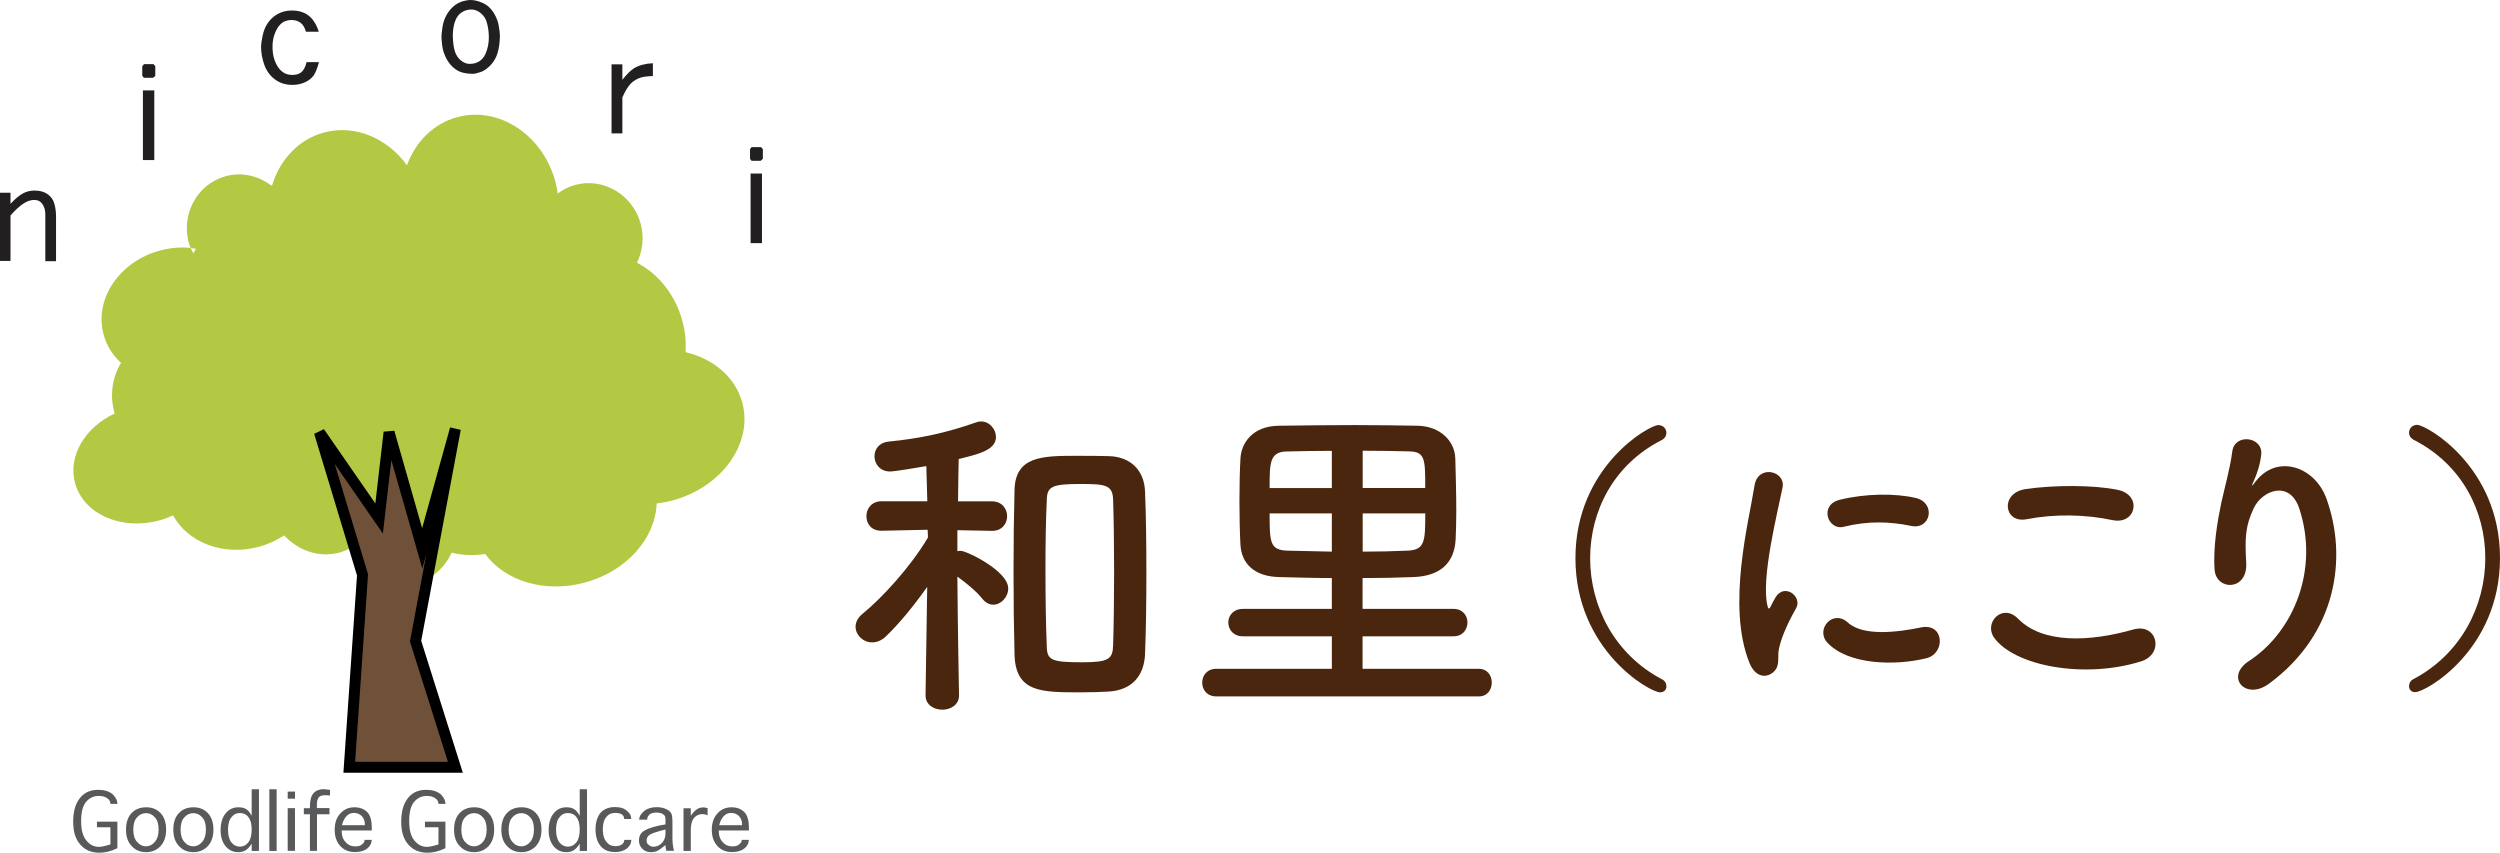 <?xml version="1.0" encoding="utf-8"?>
<!-- Generator: Adobe Illustrator 26.1.0, SVG Export Plug-In . SVG Version: 6.00 Build 0)  -->
<svg version="1.1" id="レイヤー_1" xmlns="http://www.w3.org/2000/svg" xmlns:xlink="http://www.w3.org/1999/xlink" x="0px"
	 y="0px" viewBox="0 0 226.19 77.15" style="enable-background:new 0 0 226.19 77.15;" xml:space="preserve">
<style type="text/css">
	.st0{fill:#B3C843;}
	.st1{fill:#6F513A;}
	.st2{fill:none;stroke:#000000;stroke-width:0.99;}
	.st3{fill:#221F20;}
	.st4{fill:#58595B;}
	.st5{fill:#49260D;}
</style>
<g>
	<g>
		<path class="st0" d="M67.16,36.43c-0.63-2.32-2.62-3.97-5.13-4.57c0.05-0.92-0.03-1.87-0.29-2.82c-0.65-2.4-2.2-4.28-4.11-5.27
			c0.51-1.05,0.67-2.28,0.34-3.51c-0.71-2.64-3.37-4.22-5.93-3.53c-0.59,0.16-1.11,0.43-1.58,0.78c-0.05-0.36-0.12-0.72-0.21-1.07
			c-1.14-4.24-5.12-6.86-8.88-5.84c-2.16,0.58-3.78,2.24-4.55,4.35c-1.78-2.45-4.71-3.72-7.51-2.96c-2.31,0.62-3.99,2.47-4.69,4.78
			c-0.03,0-0.06,0.01-0.09,0.01c-1.15-0.87-2.63-1.24-4.1-0.84c-2.56,0.69-4.06,3.39-3.35,6.03c0.04,0.16,0.12,0.31,0.18,0.47
			c0.16,0.02,0.31,0.05,0.47,0.07c-0.08,0.13-0.16,0.27-0.24,0.41c-0.08-0.16-0.17-0.31-0.23-0.49c-0.9-0.09-1.84-0.02-2.79,0.24
			c-3.68,0.99-5.96,4.39-5.1,7.59c0.27,1.01,0.83,1.88,1.58,2.57c-0.77,1.26-1.04,2.87-0.61,4.47c0.01,0.04,0.02,0.07,0.04,0.11
			c-2.69,1.25-4.25,3.85-3.59,6.29c0.76,2.8,4.16,4.32,7.6,3.39c0.45-0.12,0.87-0.28,1.27-0.46c1.34,2.46,4.55,3.71,7.77,2.84
			c0.84-0.23,1.61-0.59,2.28-1.03c1.29,1.39,3.18,2.05,5.01,1.55c0.32-0.09,0.63-0.21,0.92-0.36c1.08,2.42,3.62,3.8,6.05,3.14
			c1.45-0.39,2.56-1.44,3.17-2.77c0.95,0.24,1.99,0.29,3.04,0.12c1.76,2.43,5.37,3.57,9.01,2.59c3.79-1.02,6.39-4.02,6.5-7.16
			c0.48-0.06,0.96-0.14,1.44-0.27C65.32,44.07,68.15,40.11,67.16,36.43"/>
		<polygon class="st1" points="37.6,58.01 41.2,69.42 31.6,69.42 32.8,52.01 28.9,39.11 34.3,46.91 35.2,39.11 38.2,49.61 
			41.2,38.8 		"/>
		<polygon class="st2" points="37.6,58.01 41.2,69.42 31.6,69.42 32.8,52.01 28.9,39.11 34.3,46.91 35.2,39.11 38.2,49.61 
			41.2,38.8 		"/>
		<path class="st3" d="M5.07,19.55v4.08H4.1v-4.26c0-0.39-0.11-0.72-0.32-0.98c-0.16-0.2-0.39-0.3-0.68-0.3
			c-0.31,0-0.63,0.1-0.95,0.31c-0.15,0.09-0.33,0.23-0.54,0.42C1.4,19,1.18,19.23,0.95,19.5v4.11H0v-6.17h0.95v1
			c0.43-0.46,0.81-0.78,1.14-0.95c0.32-0.17,0.67-0.25,1.03-0.25c0.48,0,0.88,0.11,1.19,0.33c0.31,0.22,0.52,0.51,0.61,0.87
			C5.02,18.8,5.07,19.18,5.07,19.55"/>
		<path class="st3" d="M12.93,14.48v-6.3h1.03v6.3H12.93z M12.88,5.99l0.15-0.19h0.86l0.16,0.19v0.87l-0.2,0.18h-0.83l-0.15-0.18
			V5.99z"/>
		<path class="st3" d="M24.66,4.06c-0.02,0.52,0.04,0.97,0.17,1.34c0.17,0.49,0.4,0.85,0.7,1.08c0.25,0.2,0.56,0.3,0.92,0.3
			c0.34,0,0.61-0.08,0.82-0.25c0.2-0.17,0.36-0.47,0.47-0.91h1.12C28.7,6.2,28.54,6.6,28.37,6.84c-0.19,0.25-0.45,0.46-0.79,0.61
			c-0.35,0.16-0.73,0.23-1.14,0.23c-0.61,0-1.13-0.17-1.57-0.5c-0.44-0.33-0.76-0.77-0.95-1.3c-0.2-0.55-0.3-1.1-0.3-1.67
			c0-0.19,0.04-0.48,0.12-0.88c0.09-0.47,0.24-0.87,0.45-1.19c0.24-0.36,0.54-0.65,0.91-0.86c0.38-0.22,0.82-0.33,1.3-0.33
			c0.61,0,1.12,0.15,1.52,0.46c0.4,0.31,0.71,0.79,0.92,1.46h-1.16c-0.11-0.38-0.27-0.65-0.49-0.81c-0.23-0.17-0.5-0.25-0.81-0.25
			c-0.4,0-0.73,0.12-0.99,0.37c-0.14,0.14-0.26,0.29-0.34,0.45c-0.09,0.16-0.17,0.35-0.24,0.56C24.72,3.48,24.67,3.77,24.66,4.06"/>
		<path class="st3" d="M40.97,3.34c0.02,0.61,0.1,1.08,0.22,1.41c0.12,0.31,0.3,0.56,0.55,0.75c0.25,0.19,0.5,0.28,0.76,0.28
			c0.33,0,0.62-0.08,0.86-0.23c0.24-0.15,0.43-0.38,0.57-0.69c0.2-0.46,0.3-0.95,0.3-1.47c0-0.46-0.06-0.9-0.18-1.34
			c-0.09-0.34-0.27-0.62-0.54-0.85c-0.27-0.23-0.56-0.34-0.88-0.34c-0.29,0-0.57,0.08-0.84,0.25c-0.25,0.16-0.44,0.39-0.56,0.68
			C41.08,2.12,41,2.54,40.97,3.06V3.34 M42.56,0c0.35,0,0.72,0.09,1.12,0.27c0.27,0.12,0.49,0.28,0.67,0.48
			c0.2,0.21,0.36,0.45,0.49,0.72c0.14,0.29,0.24,0.58,0.28,0.85c0.07,0.4,0.11,0.7,0.11,0.9c0,0.33-0.03,0.66-0.08,0.98
			c-0.08,0.47-0.19,0.84-0.34,1.1c-0.17,0.32-0.39,0.59-0.64,0.8c-0.24,0.21-0.46,0.34-0.66,0.41c-0.33,0.11-0.57,0.17-0.71,0.17
			c-0.31,0-0.61-0.03-0.89-0.1c-0.29-0.06-0.56-0.2-0.82-0.41c-0.26-0.2-0.48-0.48-0.67-0.81c-0.17-0.3-0.29-0.62-0.37-0.98
			c-0.04-0.2-0.07-0.48-0.1-0.85c-0.02-0.27,0.01-0.64,0.09-1.13c0.06-0.37,0.18-0.71,0.36-1.04c0.18-0.33,0.42-0.62,0.71-0.85
			c0.21-0.17,0.46-0.3,0.73-0.39C42.11,0.05,42.35,0,42.56,0z"/>
		<path class="st3" d="M56.31,8.81v3.26h-0.98V5.82h0.98v1.4c0.2-0.26,0.4-0.48,0.57-0.65c0.17-0.17,0.34-0.3,0.49-0.4
			c0.46-0.27,1.03-0.42,1.7-0.45v1.16c-0.49,0.02-0.86,0.06-1.1,0.14c-0.35,0.11-0.65,0.29-0.91,0.55
			C56.81,7.84,56.56,8.25,56.31,8.81"/>
		<path class="st3" d="M67.91,22v-6.3h1.03V22H67.91z M67.85,13.51L68,13.31h0.86l0.16,0.19v0.87l-0.2,0.18H68l-0.14-0.18V13.51z"/>
		<path class="st4" d="M8.77,74.86v-0.52h1.85v2.4c-0.57,0.28-1.11,0.41-1.63,0.41c-0.72,0-1.29-0.24-1.71-0.72
			c-0.44-0.48-0.66-1.17-0.66-2.07c0-0.83,0.16-1.48,0.47-1.96c0.4-0.63,1-0.94,1.79-0.94c0.55,0,0.98,0.13,1.3,0.39
			c0.29,0.28,0.44,0.57,0.44,0.88H9.99c0-0.2-0.09-0.37-0.28-0.5c-0.2-0.15-0.46-0.22-0.77-0.22c-0.46,0-0.85,0.18-1.16,0.55
			c-0.29,0.35-0.44,0.93-0.44,1.74c0,0.79,0.16,1.37,0.47,1.74c0.31,0.39,0.69,0.58,1.13,0.58c0.22,0,0.57-0.07,1.05-0.22v-1.55
			H8.77"/>
		<path class="st4" d="M13.22,76.57c0.31,0,0.58-0.14,0.8-0.41c0.22-0.26,0.33-0.63,0.33-1.1c0-0.5-0.11-0.87-0.33-1.1
			c-0.22-0.26-0.49-0.39-0.8-0.39c-0.33,0-0.61,0.13-0.83,0.39c-0.22,0.24-0.33,0.61-0.33,1.1c0,0.48,0.11,0.85,0.33,1.1
			C12.61,76.43,12.89,76.57,13.22,76.57 M13.22,77.1c-0.53,0-0.97-0.18-1.3-0.55c-0.35-0.35-0.52-0.85-0.52-1.49
			c0-0.64,0.17-1.14,0.5-1.49c0.33-0.35,0.77-0.53,1.33-0.53c0.53,0,0.97,0.18,1.3,0.53c0.33,0.35,0.5,0.85,0.5,1.49
			c0,0.63-0.17,1.12-0.5,1.49C14.18,76.91,13.75,77.1,13.22,77.1z"/>
		<path class="st4" d="M17.5,76.57c0.31,0,0.58-0.14,0.8-0.41c0.22-0.26,0.33-0.63,0.33-1.1c0-0.5-0.11-0.87-0.33-1.1
			c-0.22-0.26-0.49-0.39-0.8-0.39c-0.33,0-0.61,0.13-0.83,0.39c-0.22,0.24-0.33,0.61-0.33,1.1c0,0.48,0.11,0.85,0.33,1.1
			C16.89,76.43,17.17,76.57,17.5,76.57 M17.5,77.1c-0.53,0-0.97-0.18-1.3-0.55c-0.35-0.35-0.52-0.85-0.52-1.49
			c0-0.64,0.17-1.14,0.5-1.49c0.33-0.35,0.77-0.53,1.33-0.53c0.53,0,0.97,0.18,1.3,0.53c0.33,0.35,0.5,0.85,0.5,1.49
			c0,0.63-0.17,1.12-0.5,1.49C18.46,76.91,18.03,77.1,17.5,77.1z"/>
		<path class="st4" d="M22.77,75.05c0-0.5-0.1-0.87-0.3-1.13c-0.18-0.24-0.44-0.36-0.77-0.36c-0.31,0-0.56,0.12-0.74,0.36
			c-0.22,0.24-0.33,0.62-0.33,1.13c0,0.51,0.1,0.9,0.3,1.16c0.2,0.26,0.46,0.39,0.77,0.39c0.31,0,0.57-0.13,0.77-0.39
			C22.67,75.95,22.77,75.57,22.77,75.05 M22.77,73.81v-2.4h0.66v5.58h-0.66v-0.66c-0.18,0.29-0.36,0.49-0.52,0.58
			c-0.18,0.13-0.42,0.19-0.72,0.19c-0.44,0-0.82-0.18-1.13-0.55c-0.29-0.35-0.44-0.84-0.44-1.46c0-0.64,0.16-1.15,0.47-1.52
			c0.29-0.35,0.67-0.53,1.13-0.53c0.31,0,0.56,0.06,0.75,0.19C22.45,73.32,22.61,73.51,22.77,73.81z"/>
		<rect x="24.37" y="71.41" class="st4" width="0.66" height="5.58"/>
		<path class="st4" d="M26.03,76.98v-3.86h0.66v3.86H26.03z M26.03,72.26v-0.64h0.66v0.64H26.03z"/>
		<path class="st4" d="M29.81,73.12v0.55h-1.13v3.31h-0.64v-3.31h-0.55v-0.55h0.55v-0.17c0-0.55,0.11-0.95,0.33-1.19
			c0.22-0.24,0.53-0.36,0.94-0.36c-0.04,0,0.15,0.02,0.55,0.06v0.52c-0.07-0.02-0.22-0.03-0.44-0.03c-0.28,0-0.47,0.06-0.58,0.19
			c-0.11,0.13-0.17,0.36-0.17,0.69v0.28H29.81"/>
		<path class="st4" d="M30.94,74.66h2.07v-0.08c0-0.18-0.04-0.35-0.11-0.5c-0.09-0.18-0.21-0.31-0.36-0.39
			c-0.15-0.09-0.32-0.14-0.52-0.14c-0.26,0-0.48,0.09-0.66,0.28C31.17,74.02,31.03,74.3,30.94,74.66 M32.99,75.99h0.64
			c0,0.29-0.13,0.55-0.39,0.77c-0.28,0.22-0.65,0.33-1.13,0.33c-0.55,0-0.99-0.18-1.33-0.55c-0.33-0.37-0.5-0.86-0.5-1.46
			c0-0.64,0.18-1.14,0.52-1.49c0.33-0.37,0.75-0.55,1.27-0.55c0.48,0,0.87,0.15,1.16,0.44c0.28,0.29,0.41,0.77,0.41,1.44v0.22h-2.73
			c0,0.46,0.12,0.81,0.36,1.05c0.22,0.26,0.51,0.39,0.88,0.39c0.28,0,0.48-0.06,0.61-0.19C32.91,76.27,32.99,76.14,32.99,75.99z"/>
		<path class="st4" d="M38.45,74.86v-0.52h1.85v2.4c-0.57,0.28-1.11,0.41-1.63,0.41c-0.72,0-1.29-0.24-1.71-0.72
			c-0.44-0.48-0.66-1.17-0.66-2.07c0-0.83,0.16-1.48,0.47-1.96c0.4-0.63,1-0.94,1.79-0.94c0.55,0,0.98,0.13,1.3,0.39
			c0.29,0.28,0.44,0.57,0.44,0.88h-0.63c0-0.2-0.09-0.37-0.28-0.5c-0.2-0.15-0.46-0.22-0.77-0.22c-0.46,0-0.85,0.18-1.16,0.55
			c-0.29,0.35-0.44,0.93-0.44,1.74c0,0.79,0.16,1.37,0.47,1.74c0.31,0.39,0.69,0.58,1.13,0.58c0.22,0,0.57-0.07,1.05-0.22v-1.55
			H38.45"/>
		<path class="st4" d="M42.9,76.57c0.31,0,0.58-0.14,0.8-0.41c0.22-0.26,0.33-0.63,0.33-1.1c0-0.5-0.11-0.87-0.33-1.1
			c-0.22-0.26-0.49-0.39-0.8-0.39c-0.33,0-0.61,0.13-0.83,0.39c-0.22,0.24-0.33,0.61-0.33,1.1c0,0.48,0.11,0.85,0.33,1.1
			C42.29,76.43,42.57,76.57,42.9,76.57 M42.9,77.1c-0.53,0-0.97-0.18-1.3-0.55c-0.35-0.35-0.52-0.85-0.52-1.49
			c0-0.64,0.17-1.14,0.5-1.49c0.33-0.35,0.77-0.53,1.33-0.53c0.53,0,0.97,0.18,1.3,0.53c0.33,0.35,0.5,0.85,0.5,1.49
			c0,0.63-0.17,1.12-0.5,1.49C43.86,76.91,43.43,77.1,42.9,77.1z"/>
		<path class="st4" d="M47.18,76.57c0.31,0,0.58-0.14,0.8-0.41c0.22-0.26,0.33-0.63,0.33-1.1c0-0.5-0.11-0.87-0.33-1.1
			c-0.22-0.26-0.49-0.39-0.8-0.39c-0.33,0-0.61,0.13-0.83,0.39c-0.22,0.24-0.33,0.61-0.33,1.1c0,0.48,0.11,0.85,0.33,1.1
			C46.57,76.43,46.84,76.57,47.18,76.57 M47.18,77.1c-0.53,0-0.97-0.18-1.3-0.55c-0.35-0.35-0.52-0.85-0.52-1.49
			c0-0.64,0.17-1.14,0.5-1.49c0.33-0.35,0.77-0.53,1.33-0.53c0.53,0,0.97,0.18,1.3,0.53c0.33,0.35,0.5,0.85,0.5,1.49
			c0,0.63-0.17,1.12-0.5,1.49C48.14,76.91,47.71,77.1,47.18,77.1z"/>
		<path class="st4" d="M52.45,75.05c0-0.5-0.1-0.87-0.3-1.13c-0.18-0.24-0.44-0.36-0.77-0.36c-0.31,0-0.56,0.12-0.74,0.36
			c-0.22,0.24-0.33,0.62-0.33,1.13c0,0.51,0.1,0.9,0.3,1.16c0.2,0.26,0.46,0.39,0.77,0.39c0.31,0,0.57-0.13,0.77-0.39
			C52.35,75.95,52.45,75.57,52.45,75.05 M52.45,73.81v-2.4h0.66v5.58h-0.66v-0.66c-0.18,0.29-0.36,0.49-0.52,0.58
			c-0.18,0.13-0.42,0.19-0.72,0.19c-0.44,0-0.82-0.18-1.13-0.55c-0.29-0.35-0.44-0.84-0.44-1.46c0-0.64,0.16-1.15,0.47-1.52
			c0.29-0.35,0.67-0.53,1.13-0.53c0.31,0,0.56,0.06,0.74,0.19C52.13,73.32,52.28,73.51,52.45,73.81z"/>
		<path class="st4" d="M56.48,75.99h0.64c0,0.29-0.13,0.55-0.39,0.77c-0.28,0.22-0.64,0.33-1.08,0.33c-0.57,0-1-0.18-1.3-0.53
			c-0.31-0.37-0.47-0.87-0.47-1.52c0-0.64,0.16-1.15,0.47-1.52c0.31-0.33,0.74-0.5,1.3-0.5c0.5,0,0.87,0.13,1.13,0.39
			c0.22,0.18,0.33,0.41,0.33,0.69h-0.64c0-0.17-0.06-0.3-0.19-0.41c-0.15-0.09-0.35-0.14-0.61-0.14c-0.35,0-0.62,0.12-0.8,0.36
			c-0.22,0.24-0.33,0.62-0.33,1.13c0,0.5,0.11,0.87,0.33,1.13c0.2,0.26,0.47,0.39,0.8,0.39c0.28,0,0.48-0.06,0.61-0.17
			C56.41,76.29,56.48,76.16,56.48,75.99"/>
		<path class="st4" d="M60.21,75.41v-0.36c-0.81,0.2-1.3,0.37-1.46,0.5c-0.17,0.13-0.25,0.29-0.25,0.5c0,0.18,0.06,0.31,0.19,0.39
			c0.11,0.11,0.26,0.17,0.44,0.17c0.28,0,0.52-0.11,0.75-0.33C60.1,76.05,60.21,75.76,60.21,75.41 M60.98,76.98h-0.69
			c-0.06-0.2-0.08-0.38-0.08-0.52c-0.35,0.28-0.56,0.43-0.64,0.47c-0.18,0.11-0.4,0.17-0.66,0.17c-0.33,0-0.6-0.1-0.8-0.31
			c-0.2-0.2-0.3-0.45-0.3-0.74c0-0.42,0.17-0.73,0.52-0.91c0.41-0.24,1.03-0.42,1.88-0.55v-0.44c0-0.22-0.05-0.37-0.17-0.44
			c-0.13-0.13-0.35-0.19-0.66-0.19c-0.26,0-0.46,0.05-0.61,0.17c-0.15,0.15-0.22,0.3-0.22,0.47h-0.72c0-0.28,0.15-0.53,0.44-0.77
			c0.29-0.24,0.67-0.36,1.13-0.36c0.33,0,0.62,0.05,0.86,0.17c0.22,0.09,0.38,0.22,0.47,0.39c0.07,0.13,0.11,0.39,0.11,0.77v1.52
			C60.84,76.24,60.89,76.62,60.98,76.98z"/>
		<path class="st4" d="M62.5,75.08v1.91h-0.66v-3.86h0.66v0.69c0.13-0.22,0.3-0.41,0.52-0.58c0.18-0.13,0.4-0.19,0.64-0.19
			c0.05,0,0.18,0.02,0.36,0.06v0.66c-0.13-0.07-0.29-0.11-0.5-0.11c-0.28,0-0.51,0.11-0.72,0.33C62.6,74.23,62.5,74.6,62.5,75.08"/>
		<path class="st4" d="M65.07,74.66h2.07v-0.08c0-0.18-0.04-0.35-0.11-0.5c-0.09-0.18-0.21-0.31-0.36-0.39
			c-0.15-0.09-0.32-0.14-0.52-0.14c-0.26,0-0.48,0.09-0.66,0.28C65.3,74.02,65.16,74.3,65.07,74.66 M67.11,75.99h0.64
			c0,0.29-0.13,0.55-0.39,0.77c-0.28,0.22-0.65,0.33-1.13,0.33c-0.55,0-0.99-0.18-1.33-0.55c-0.33-0.37-0.5-0.86-0.5-1.46
			c0-0.64,0.18-1.14,0.52-1.49c0.33-0.37,0.75-0.55,1.27-0.55c0.48,0,0.87,0.15,1.16,0.44c0.28,0.29,0.41,0.77,0.41,1.44v0.22h-2.73
			c0,0.46,0.12,0.81,0.36,1.05c0.22,0.26,0.51,0.39,0.88,0.39c0.28,0,0.48-0.06,0.61-0.19C67.04,76.27,67.11,76.14,67.11,75.99z"/>
	</g>
	<g>
		<g>
			<path class="st5" d="M86.77,62.92c0,0.86-0.77,1.29-1.5,1.29c-0.77,0-1.53-0.43-1.53-1.29v-0.03l0.15-9.79
				c-1.19,1.68-2.51,3.31-3.76,4.5c-0.4,0.37-0.83,0.52-1.22,0.52c-0.83,0-1.5-0.67-1.5-1.41c0-0.4,0.18-0.8,0.61-1.16
				c1.71-1.38,4.32-4.19,5.94-6.92l-0.03-0.7l-4.16,0.09h-0.03c-0.92,0-1.35-0.64-1.35-1.32c0-0.67,0.46-1.35,1.38-1.35h4.13
				l-0.09-3.18c-0.49,0.09-2.85,0.49-3.28,0.49c-0.92,0-1.41-0.7-1.41-1.38c0-0.61,0.4-1.22,1.22-1.32c2.88-0.28,5.3-0.8,7.96-1.74
				c0.15-0.06,0.31-0.09,0.46-0.09c0.77,0,1.35,0.7,1.35,1.41c0,1.19-1.62,1.56-3.37,1.99c-0.03,0.7-0.03,2.17-0.06,3.83h3.06
				c0.92,0,1.38,0.67,1.38,1.35c0,0.67-0.46,1.32-1.35,1.32h-0.03l-3.12-0.06v1.9c0.12-0.03,0.21-0.03,0.31-0.03
				c0.52,0,4.29,1.81,4.29,3.4c0,0.77-0.64,1.47-1.35,1.47c-0.34,0-0.67-0.15-0.98-0.52c-0.55-0.7-1.5-1.47-2.27-2.02
				c0.03,4.59,0.15,10.74,0.15,10.74V62.92z M97.76,62.64c-3.58,0-5.88,0-5.97-3.43c-0.06-2.36-0.09-4.9-0.09-7.47
				c0-2.57,0.03-5.11,0.09-7.44c0.09-3,2.48-3.06,5.51-3.06c1.07,0,2.23,0,3.06,0.03c1.87,0.06,3.18,1.22,3.24,3.24
				c0.09,2.2,0.12,4.71,0.12,7.25c0,2.54-0.03,5.08-0.12,7.38c-0.06,1.96-1.16,3.31-3.31,3.43C99.66,62.61,98.71,62.64,97.76,62.64z
				 M97.92,59.92c2.42,0,2.75-0.31,2.79-1.53c0.06-1.96,0.09-4.32,0.09-6.67c0-2.33-0.03-4.65-0.09-6.49
				c-0.03-1.38-0.73-1.44-2.97-1.44c-2.6,0-3,0.24-3.03,1.44c-0.09,1.81-0.12,4.04-0.12,6.27c0,2.48,0.03,4.96,0.12,6.98
				C94.73,59.73,95.13,59.92,97.92,59.92z"/>
			<path class="st5" d="M110.06,63.01c-0.86,0-1.29-0.61-1.29-1.25c0-0.64,0.43-1.25,1.29-1.25h10.44v-2.94h-8.05
				c-0.86,0-1.32-0.61-1.32-1.26c0-0.61,0.46-1.22,1.32-1.22h8.05V52.3c-1.74,0-3.4-0.06-4.81-0.09c-2.17-0.06-3.37-1.19-3.46-2.94
				c-0.06-1.1-0.09-2.51-0.09-3.92c0-1.38,0.03-2.79,0.09-3.83c0.06-1.44,1.1-2.97,3.46-3c2.14-0.03,4.56-0.06,6.95-0.06
				c1.96,0,3.92,0.03,5.66,0.06c2.02,0.06,3.31,1.38,3.37,2.94c0.03,1.19,0.09,3.09,0.09,4.81c0,0.95-0.03,1.87-0.06,2.54
				c-0.12,2.2-1.47,3.31-3.8,3.4c-1.41,0.06-3,0.09-4.62,0.09v2.79h8.23c0.83,0,1.26,0.61,1.26,1.22c0,0.64-0.43,1.26-1.26,1.26
				h-8.23v2.94h10.5c0.8,0,1.19,0.61,1.19,1.25c0,0.64-0.4,1.25-1.19,1.25H110.06z M120.5,40.79c-1.47,0-2.91,0.03-4.16,0.06
				c-1.47,0.06-1.47,1.07-1.47,3.31h5.63V40.79z M120.5,46.45h-5.63c0,2.63,0.03,3.31,1.59,3.37c1.22,0.03,2.6,0.06,4.04,0.09V46.45
				z M128.95,44.15c0-2.57,0-3.28-1.44-3.31c-1.25-0.03-2.72-0.06-4.22-0.06v3.37H128.95z M123.29,46.45v3.46
				c1.41,0,2.82-0.03,4.07-0.09c1.59-0.06,1.59-0.92,1.59-3.37H123.29z"/>
			<path class="st5" d="M150.2,62.64c-0.94,0-7.66-3.83-7.66-12.14c0-8.26,6.66-12.04,7.5-12.04c0.45,0,0.73,0.34,0.73,0.71
				c0,0.24-0.13,0.5-0.45,0.66c-4.33,2.2-6.45,6.43-6.45,10.68c0,4.33,2.2,8.68,6.48,10.94c0.29,0.13,0.42,0.39,0.42,0.66
				C150.78,62.38,150.57,62.64,150.2,62.64z"/>
			<path class="st5" d="M158.29,59.99c-2.1-5.17-0.03-12.93,0.45-16.05c0.29-1.94,2.83-1.36,2.54,0.16
				c-0.42,2.12-1.99,8.29-1.36,10.73c0.08,0.34,0.18,0.26,0.29,0.03c0.05-0.13,0.34-0.66,0.45-0.84c0.81-1.29,2.44-0.03,1.84,1.02
				c-0.97,1.7-1.39,2.91-1.55,3.67c-0.16,0.71,0.16,1.52-0.5,2.1C159.79,61.38,158.82,61.28,158.29,59.99z M165.32,58.13
				c-1.08-1.18,0.5-3.04,1.86-1.81c1.42,1.29,4.56,0.87,6.61,0.45c2.12-0.45,2.26,2.33,0.52,2.78
				C171.51,60.25,167.21,60.18,165.32,58.13z M166.82,47.66c-1.44,0.37-2.28-1.97-0.37-2.44c2.33-0.58,5.06-0.6,6.9-0.16
				c1.84,0.45,1.34,2.91-0.45,2.52C171.01,47.19,169.02,47.11,166.82,47.66z"/>
			<path class="st5" d="M180.41,57.68c-0.94-1.34,0.76-3.15,2.18-1.7c2.23,2.28,6.48,2.1,10.44,0.97c2.18-0.6,2.81,2.23,0.68,2.89
				C188.51,61.46,182.22,60.23,180.41,57.68z M183.35,46.98c-2.07,0.39-2.41-2.39-0.08-2.73c2.49-0.37,6.19-0.39,8.37,0.08
				c2.2,0.47,1.63,3.17-0.5,2.73C188.7,46.54,185.92,46.48,183.35,46.98z"/>
			<path class="st5" d="M203.47,59.81c4.07-2.65,6.37-8.31,4.56-13.8c-0.87-2.62-3.36-1.65-4.12-0.03c-0.76,1.6-0.81,2.68-0.68,4.96
				c0.13,2.54-2.7,2.52-2.86,0.63c-0.16-2.07,0.29-4.59,0.6-6.06c0.29-1.34,0.79-3.07,1-4.67c0.21-1.65,2.75-1.34,2.62,0.24
				c-0.08,0.89-0.39,1.81-0.68,2.44c-0.34,0.71-0.08,0.37,0.18,0.03c1.91-2.47,5.33-1.39,6.4,1.57c1.91,5.3,0.97,12.2-5.19,16.73
				C203.18,63.43,201.27,61.25,203.47,59.81z"/>
			<path class="st5" d="M217.96,62.09c0-0.26,0.13-0.52,0.42-0.66c4.28-2.26,6.48-6.61,6.48-10.94c0-4.25-2.12-8.47-6.45-10.68
				c-0.31-0.16-0.45-0.42-0.45-0.66c0-0.37,0.29-0.71,0.73-0.71c0.84,0,7.5,3.78,7.5,12.04c0,8.31-6.71,12.14-7.66,12.14
				C218.17,62.64,217.96,62.38,217.96,62.09z"/>
		</g>
	</g>
</g>
</svg>
